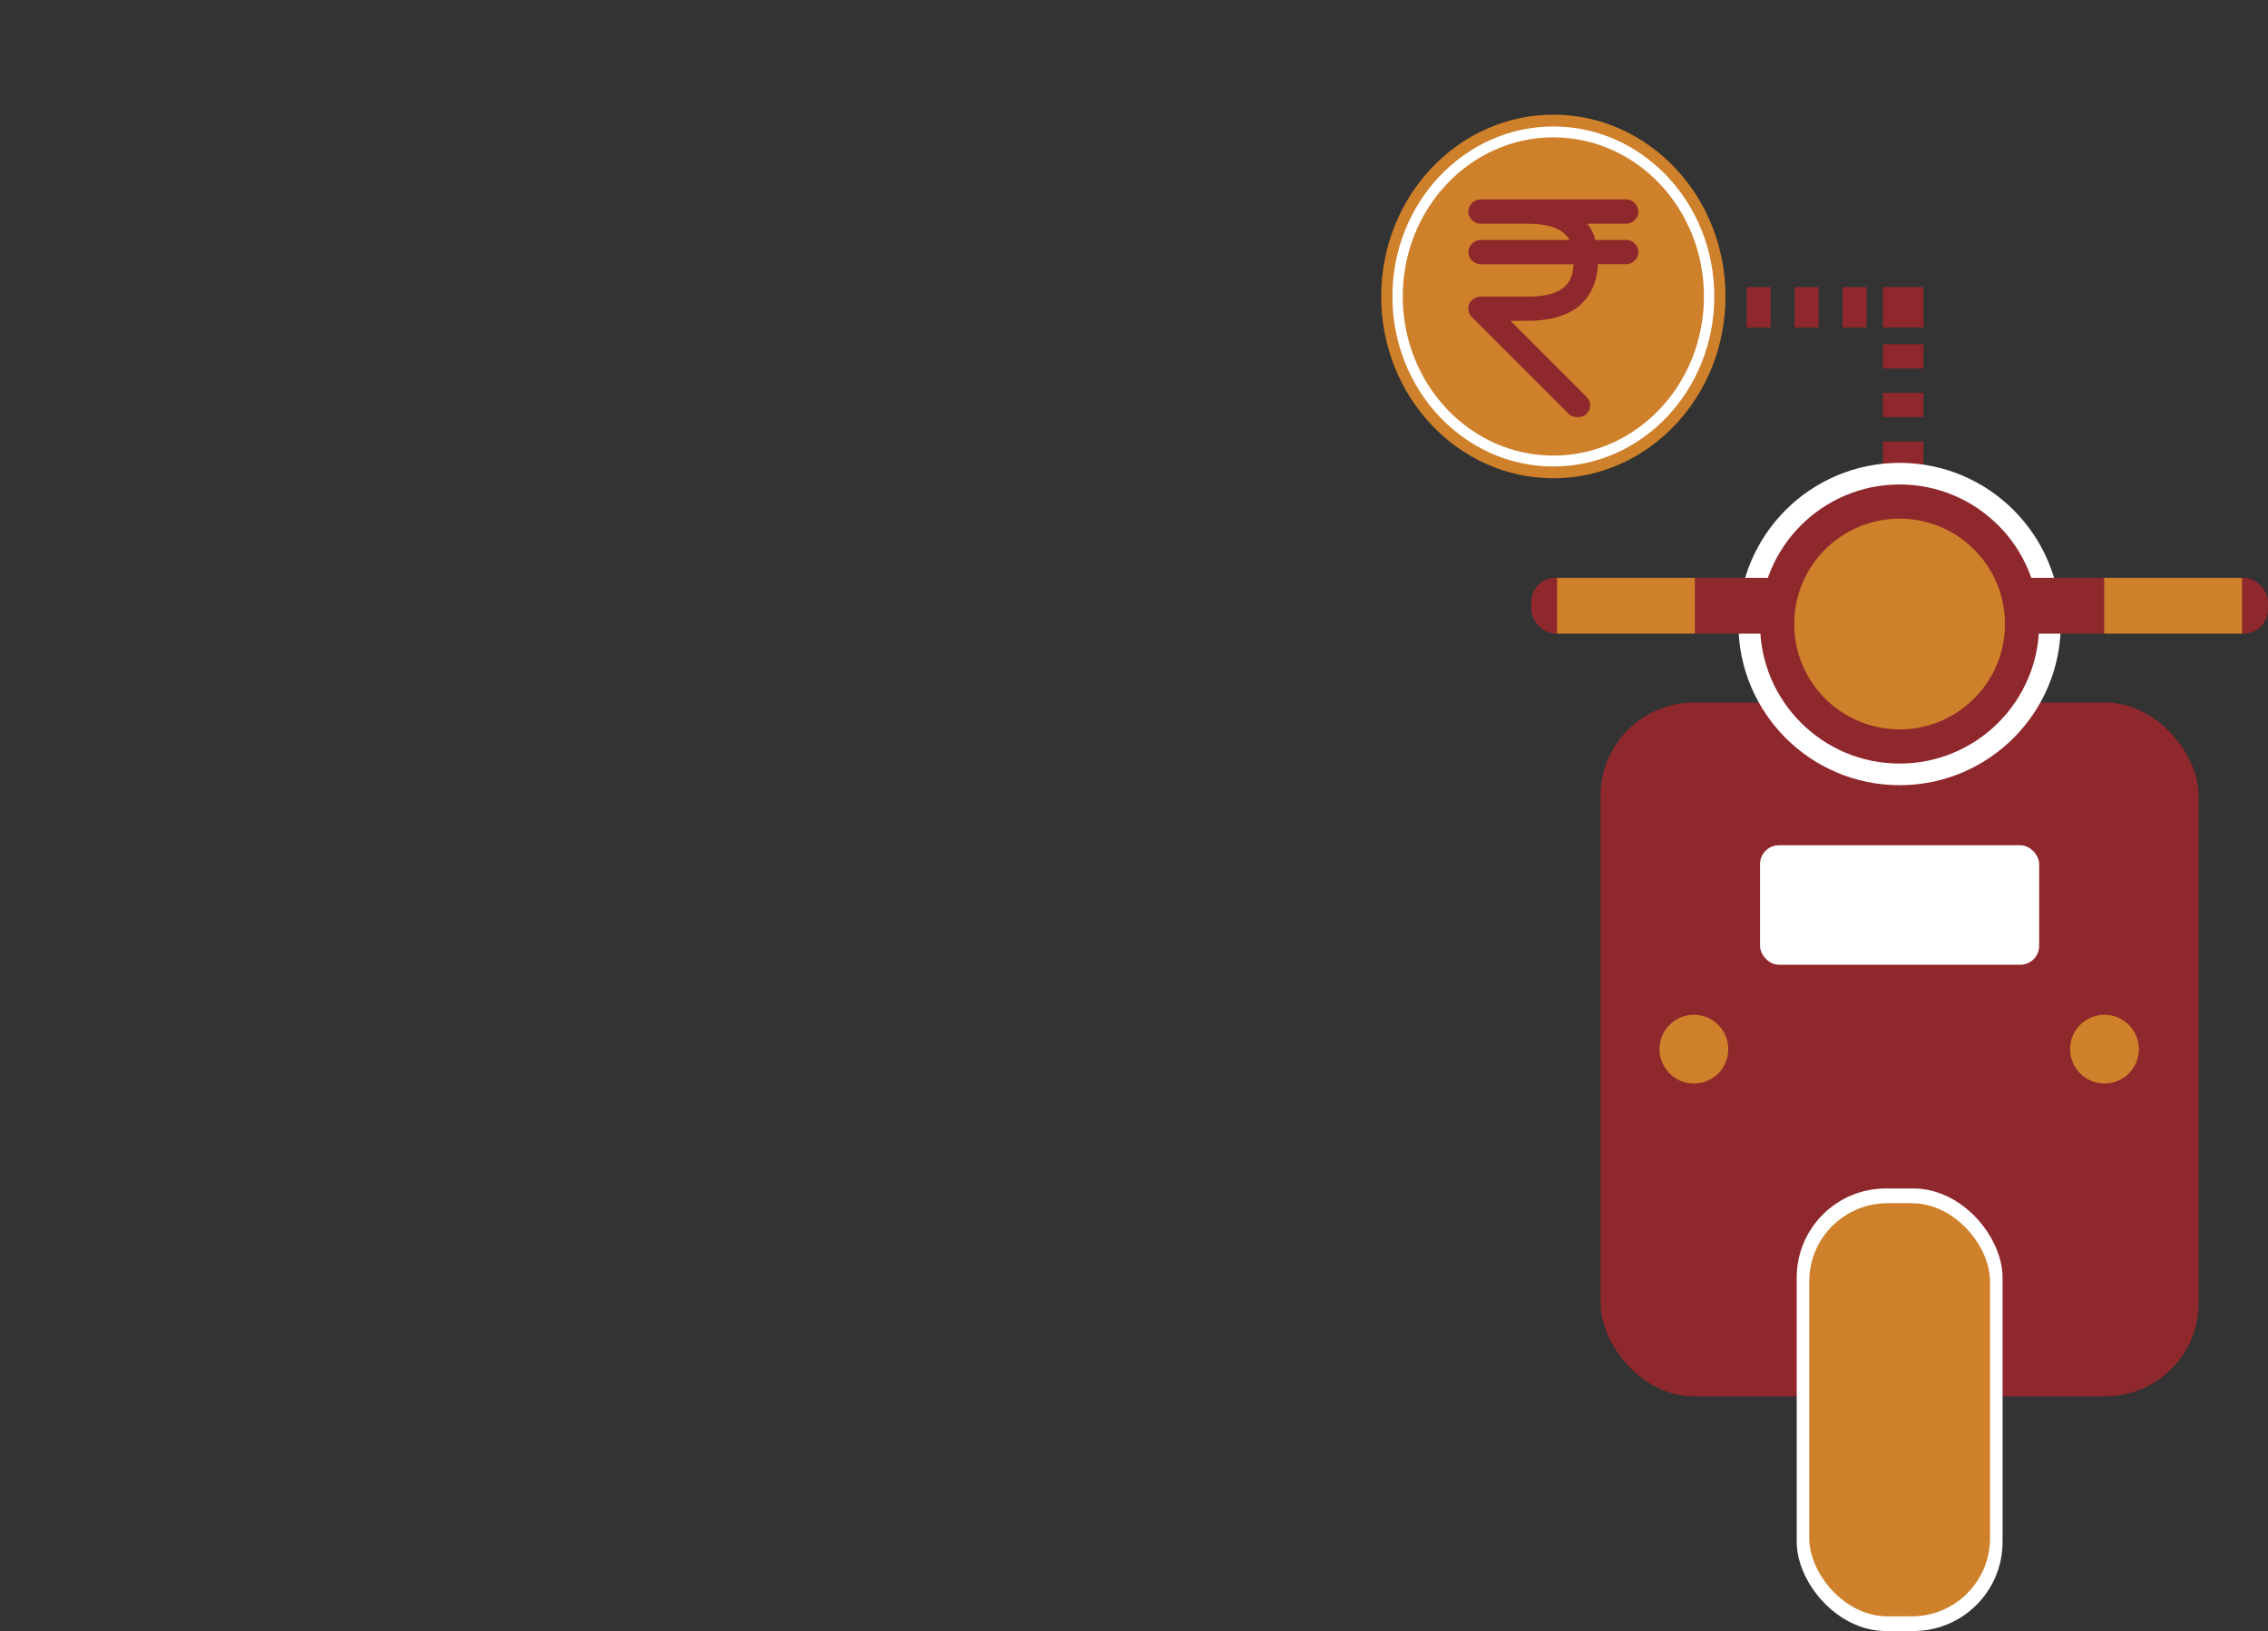 <?xml version="1.0" encoding="UTF-8"?>
<svg xmlns="http://www.w3.org/2000/svg" version="1.1" viewBox="0 0 300 215.77">
  <rect x="0" y="0" width="300" height="215.77" fill="#333333" stroke="none"/>
  <defs>
    <style>
      .cls-1 {
        fill: #fff;
      }

      .cls-2 {
        fill: #ce802a;
      }

      .cls-3 {
        fill: #8f282c;
      }
    </style>
  </defs>
  <!-- Generator: Adobe Illustrator 28.7.1, SVG Export Plug-In . SVG Version: 1.2.0 Build 142)  -->
  <g>
    <g id="Isolation_Mode">
      <g>
        <g>
          <rect class="cls-3" x="226.19" y="37.98" width="1.67" height="5.35"/>
          <path class="cls-3" d="M246.9,43.33h-3.17s0-5.35,0-5.35h3.17s0,5.35,0,5.35ZM240.56,43.33h-3.17s0-5.35,0-5.35h3.17s0,5.35,0,5.35ZM234.21,43.33h-3.17s0-5.35,0-5.35h3.17s0,5.35,0,5.35Z"/>
          <path class="cls-3" d="M254.42,61.61h-5.35v-3.21h5.35v3.21ZM254.42,55.18h-5.35v-3.21h5.35v3.21ZM254.42,48.75h-5.35v-3.21h5.35v3.21ZM254.42,43.33h-5.35v-5.36h5.35v5.36Z"/>
          <rect class="cls-3" x="249.07" y="64.82" width="5.35" height="1.67"/>
        </g>
        <g>
          <ellipse class="cls-2" cx="205.47" cy="39.22" rx="22.77" ry="24.05"/>
          <ellipse class="cls-1" cx="205.47" cy="39.22" rx="21.29" ry="22.49"/>
          <ellipse class="cls-2" cx="205.47" cy="39.22" rx="19.92" ry="21.05"/>
        </g>
        <g>
          <rect class="cls-1" x="214.76" y="96.48" width="73.02" height="84.71" rx="12.35" ry="12.35"/>
          <rect class="cls-3" x="211.71" y="92.94" width="79.12" height="91.78" rx="12.35" ry="12.35"/>
          <circle class="cls-1" cx="251.27" cy="82.55" r="21.32"/>
          <circle class="cls-3" cx="251.27" cy="82.55" r="18.46"/>
          <rect class="cls-3" x="202.55" y="76.44" width="97.45" height="7.38" rx="3.2" ry="3.2"/>
          <circle class="cls-2" cx="251.27" cy="82.55" r="13.94"/>
          <rect class="cls-2" x="205.96" y="76.44" width="18.23" height="7.38"/>
          <rect class="cls-2" x="278.33" y="76.44" width="18.23" height="7.38"/>
          <rect class="cls-1" x="237.66" y="157.22" width="27.23" height="58.54" rx="11.78" ry="11.78"/>
          <rect class="cls-2" x="239.32" y="159.17" width="23.91" height="54.65" rx="10.34" ry="10.34"/>
          <rect class="cls-1" x="232.81" y="111.82" width="36.92" height="15.8" rx="2.49" ry="2.49"/>
          <circle class="cls-2" cx="224.06" cy="138.79" r="4.55"/>
          <circle class="cls-2" cx="278.37" cy="138.79" r="4.55"/>
        </g>
      </g>
      <path class="cls-3" d="M215.1,31.74h-4.07c-.21-.75-.54-1.5-1.07-2.14h5.14c.86,0,1.61-.75,1.61-1.61s-.75-1.61-1.61-1.61h-19.27c-.86,0-1.61.75-1.61,1.61s.75,1.61,1.61,1.61h6.21c3.32,0,4.82.86,5.57,2.14h-11.77c-.86,0-1.61.75-1.61,1.61s.75,1.61,1.61,1.61h12.31c-.11,2.25-1.07,4.28-6.1,4.28h-6.21c-.64,0-1.28.43-1.5.96-.21.64-.11,1.28.32,1.71l12.84,12.84c.32.32.75.43,1.18.43s.86-.11,1.18-.43c.64-.64.64-1.61,0-2.25l-10.06-10.06h2.25c7.71,0,9.2-4.5,9.31-7.49h3.75c.86,0,1.61-.75,1.61-1.61s-.75-1.61-1.61-1.61Z"/>
    </g>
  </g>
</svg>